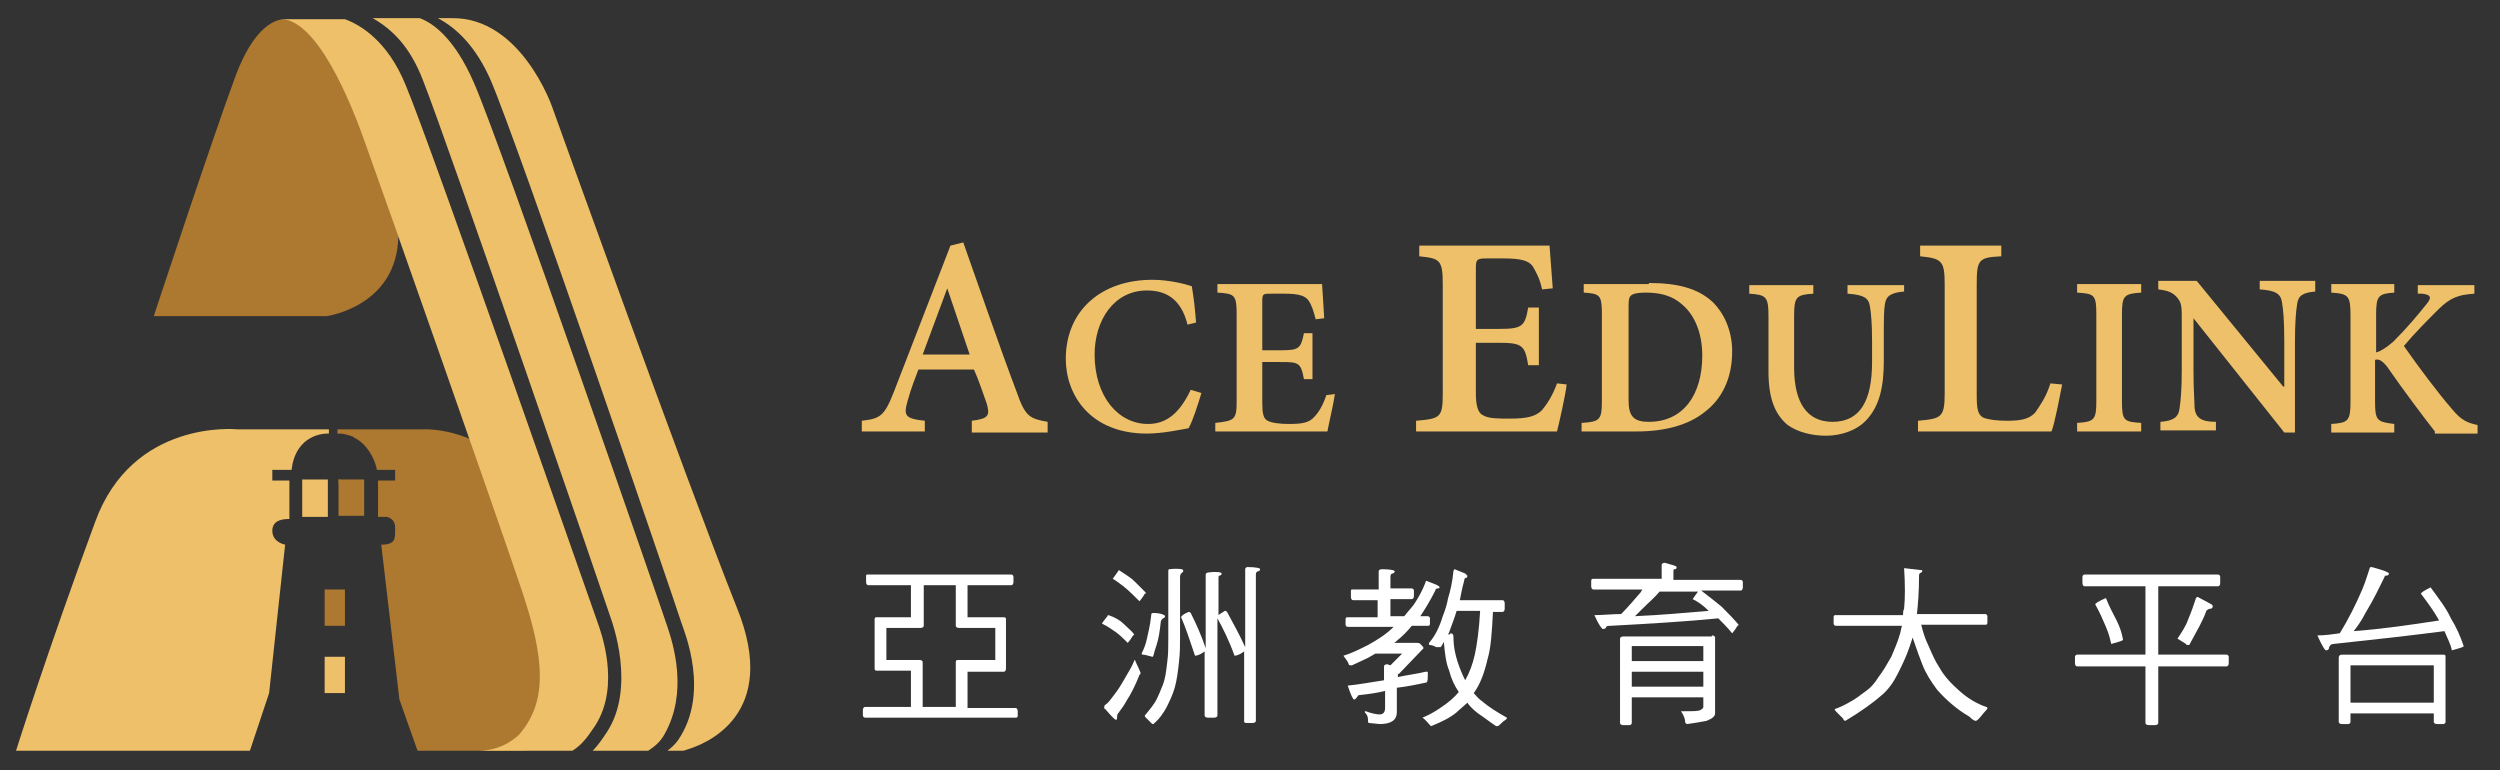 <?xml version="1.0" encoding="utf-8"?>
<!-- Generator: Adobe Illustrator 28.0.0, SVG Export Plug-In . SVG Version: 6.00 Build 0)  -->
<svg version="1.1" id="圖層_1" xmlns="http://www.w3.org/2000/svg" xmlns:xlink="http://www.w3.org/1999/xlink" x="0px" y="0px"
	 viewBox="0 0 234.1 72.1" style="enable-background:new 0 0 234.1 72.1;" xml:space="preserve">
<rect x="0" y="0" width="234.1" height="72.1" fill="#333333" stroke="none"/>
<style type="text/css">
	.st0{fill:#AD782F;}
	.st1{fill:#EDC069;}
	.st2{fill:#966D27;}
	.st3{fill:#FFFFFF;}
</style>
<g>
	<g>
		<rect x="30.4" y="55.2" class="st0" width="1.9" height="3.4"/>
		<rect x="30.4" y="61.5" class="st1" width="1.9" height="3.4"/>
		<polygon class="st1" points="30.7,44.9 28.3,44.9 28.3,48.4 30.7,48.4 30.7,48.3 		"/>
		<polygon class="st2" points="31.7,45.4 31.9,44.9 31.7,44.9 		"/>
		<g>
			<rect x="31.7" y="44.9" class="st0" width="2.4" height="3.4"/>
			<path class="st0" d="M53.1,58.1c-1.9-5.3-3.6-9.6-5.1-13.5c-2.5-4.4-8-4.4-8-4.4h-6.6h-1.8v0.4c0.3,0,0.6,0,0.8,0.1
				c0,0,0,0,0.1,0c0.2,0.1,0.5,0.1,0.7,0.3c1.2,0.6,1.8,1.9,2,2.6l0.1,0.4H37v1h-1.6v3.4h0.8c0,0,0.8,0.1,0.8,1c0,1,0.1,1.6-1.3,1.6
				l1.7,14.5l1.7,4.8l9.6,0c1.3,0,2.7-0.4,4-1.6C55.3,65.7,55.1,63.8,53.1,58.1z"/>
		</g>
		<path class="st1" d="M26.7,51c0,0-1.2-0.2-1.2-1.3c0-1.1,1.2-1.1,1.6-1.1v-3.6h-1.6v-1h1.8l0.1-0.6c0.7-3,3.4-2.8,3.4-2.8v-0.4
			h-8.6c0,0-9.8-1-13.3,8.7C4.4,61.1,1.5,70.3,1.5,70.3h21.9l1.8-5.4L26.7,51z"/>
		<g>
			<path class="st0" d="M26.8,1.7C26.8,1.7,26.8,1.7,26.8,1.7L26.8,1.7z"/>
			<path class="st0" d="M34.3,13.4C32.9,9.7,29.8,2,26.5,1.8c-1,0.1-2.8,1-4.4,5.2c-2.3,6.2-7.7,22.6-7.7,22.6h16.2
				c0,0,6.6-0.9,6.7-7.5C35.8,17.6,34.6,14.3,34.3,13.4z"/>
		</g>
		<g>
			<path class="st1" d="M62.5,58.7c-0.1-0.4-15.6-45.2-18.1-50.9c-1.9-4.4-4-5.7-5.1-6.1h-4.4c1.9,1.1,3.5,2.7,4.7,5.8
				c2.3,5.8,17.5,50,17.6,50.4c0.1,0.3,2.4,6.5-0.4,10.7c-0.4,0.6-0.8,1.2-1.3,1.7h5.2c0.6-0.4,1.1-0.8,1.5-1.5
				C64.5,64.8,63,60.2,62.5,58.7z"/>
			<path class="st1" d="M69,56.9C64.3,45.1,51.7,10,51.7,10s-2.9-8.4-9.4-8.3H41c1.9,1,3.6,2.8,4.9,5.7c2.5,5.7,17.3,49,17.9,50.9
				c0.3,0.9,2.7,6.6-0.3,11c-0.2,0.3-0.6,0.7-1,1h1.4c0,0,0.2,0,0.4-0.1C66,69.7,73.1,67,69,56.9z"/>
			<path class="st1" d="M44.7,70.3h8.9c0.8-0.5,1.3-1.1,2.1-2.3c2.5-3.8,0.5-9,0.3-9.6C55.8,57.9,40.4,13.7,38,8
				c-1.7-4.2-4.3-5.7-5.7-6.2h-6c3.4,0,6.6,7.9,7.9,11.6c1.2,3.3,12.6,35.7,14.7,42c2.1,6.3,2.4,10.3-0.3,13.4
				C47.3,70,45.9,70.3,44.7,70.3z"/>
		</g>
	</g>
	<g>
		<g>
			<g>
				<path class="st1" d="M91,40.4v-1c1.6-0.2,1.7-0.5,1.4-1.6c-0.3-0.8-0.7-2.1-1.2-3.2H86c-0.3,0.8-0.7,1.8-1,2.9
					c-0.4,1.4-0.3,1.7,1.6,1.9v1h-5.9v-1c1.7-0.2,2.1-0.4,3-2.7L89,23l1.2-0.3c1.6,4.5,3.3,9.5,5,14c0.8,2.3,1.2,2.5,2.9,2.8v1H91z
					 M88.7,27L88.7,27l-2.3,6.2h4.4L88.7,27z"/>
				<path class="st1" d="M112.5,36.8c-0.3,1-0.8,2.6-1.2,3.3c-0.6,0.1-2.4,0.5-3.9,0.5c-5.3,0-7.6-3.6-7.6-7c0-4.5,3.3-7.4,8.1-7.4
					c1.6,0,3.1,0.4,3.7,0.6c0.2,1.2,0.3,2.1,0.4,3.4l-0.8,0.2c-0.6-2.4-2-3.2-3.8-3.2c-3.1,0-4.9,2.8-4.9,6c0,3.9,2.2,6.5,5,6.5
					c1.8,0,3-1.1,4-3.2L112.5,36.8z"/>
				<path class="st1" d="M125,36.9c-0.1,0.8-0.6,2.9-0.7,3.5h-10.5v-0.8c1.8-0.2,2-0.3,2-2v-8.2c0-1.8-0.2-1.9-1.8-2v-0.8h9.8
					l0.2,3.2l-0.8,0.1c-0.2-0.8-0.4-1.4-0.7-1.8c-0.3-0.4-0.9-0.6-2.2-0.6H119c-0.7,0-0.8,0-0.8,0.7v4.6h1.6c1.8,0,2-0.1,2.3-1.6
					h0.8v4.3h-0.8c-0.3-1.6-0.5-1.6-2.3-1.6h-1.6v3.8c0,1,0.1,1.5,0.5,1.7c0.4,0.2,1.1,0.3,2,0.3c1.2,0,1.9-0.1,2.4-0.7
					c0.4-0.4,0.8-1.1,1.1-2L125,36.9z"/>
				<path class="st1" d="M146.7,36c-0.1,1-0.7,3.6-0.9,4.4h-13.2v-1c2.3-0.2,2.5-0.3,2.5-2.6V26.6c0-2.3-0.3-2.4-2.2-2.6v-1h12.2
					l0.3,4l-1,0.1c-0.2-1-0.6-1.7-0.9-2.2c-0.4-0.5-1.1-0.7-2.7-0.7h-1.6c-0.9,0-1,0.1-1,0.9v5.7h2.1c2.2,0,2.5-0.2,2.8-2h1v5.4h-1
					c-0.3-1.9-0.6-2.1-2.8-2.1h-2.1v4.7c0,1.2,0.2,1.9,0.7,2.1c0.5,0.3,1.4,0.3,2.5,0.3c1.6,0,2.4-0.2,3-0.8c0.5-0.6,1-1.4,1.4-2.5
					L146.7,36z"/>
				<path class="st1" d="M154.4,26.5c2.7,0,4.6,0.5,6,1.8c1,1,1.8,2.6,1.8,4.6c0,2.6-1,4.5-2.6,5.7c-1.5,1.2-3.7,1.8-6.3,1.8h-5.2
					v-0.8c1.7-0.1,1.9-0.3,1.9-2v-8.2c0-1.8-0.2-1.9-1.7-2v-0.8H154.4z M152.5,37.5c0,1.5,0.5,2,1.9,2c3.2,0,5-2.5,5-6.2
					c0-2.1-0.7-3.8-1.9-4.8c-0.9-0.8-2-1.1-3.4-1.1c-0.8,0-1.2,0.1-1.4,0.3c-0.2,0.2-0.2,0.5-0.2,1.2V37.5z"/>
				<path class="st1" d="M178.3,27.3c-1.2,0.1-1.7,0.4-1.8,1.2c-0.1,0.6-0.1,1.4-0.1,3.2v2.1c0,2.4-0.4,4.2-1.6,5.5
					c-0.9,1-2.4,1.5-3.8,1.5c-1.3,0-2.6-0.3-3.6-1c-1.2-1-1.8-2.5-1.8-5v-5.2c0-1.8-0.2-2-1.8-2.1v-0.8h6v0.8
					c-1.6,0.1-1.8,0.3-1.8,2.1v4.8c0,3.3,1.2,5.1,3.6,5.1c2.6,0,3.7-2,3.7-5.6v-2c0-1.7-0.1-2.6-0.2-3.2c-0.1-0.8-0.6-1.1-2.1-1.2
					v-0.8h5.3V27.3z"/>
				<path class="st1" d="M193.1,36c-0.2,1-0.7,3.7-1,4.4h-12.5v-1c2.2-0.2,2.5-0.3,2.5-2.6V26.6c0-2.2-0.3-2.4-2.3-2.6v-1h7.6v1
					c-2.1,0.1-2.3,0.3-2.3,2.6v10.4c0,1.3,0.1,1.8,0.6,2.1c0.5,0.2,1.3,0.3,2.2,0.3c1.2,0,2.1-0.1,2.7-0.8c0.4-0.6,1-1.4,1.4-2.7
					L193.1,36z"/>
				<path class="st1" d="M194.5,40.4v-0.8c1.6-0.1,1.8-0.3,1.8-2v-8.2c0-1.8-0.2-1.9-1.8-2v-0.8h6v0.8c-1.6,0.1-1.8,0.3-1.8,2v8.2
					c0,1.8,0.2,1.9,1.8,2v0.8H194.5z"/>
				<path class="st1" d="M216.8,27.3c-1.2,0.1-1.6,0.4-1.7,1.2c-0.1,0.6-0.2,1.7-0.2,3.5v8.5h-1l-8.5-10.7h0v5
					c0,1.8,0.1,2.8,0.1,3.4c0.1,0.9,0.6,1.3,2,1.3v0.8h-5.2v-0.8c1.2-0.1,1.7-0.4,1.8-1.3c0.1-0.7,0.2-1.7,0.2-3.5v-4.6
					c0-1.4,0-1.7-0.4-2.2c-0.4-0.5-0.9-0.7-1.8-0.8v-0.8h3.6l8.1,9.9h0.1v-4.3c0-1.9-0.1-2.9-0.2-3.5c-0.1-0.9-0.6-1.2-2.1-1.3v-0.8
					h5.2V27.3z"/>
				<path class="st1" d="M228,40.4c-1.1-1.4-2.9-3.8-4.5-6.1c-0.5-0.6-0.8-0.7-1.1-0.6v3.9c0,1.8,0.2,1.9,1.8,2.1v0.8h-5.9v-0.8
					c1.6-0.1,1.8-0.3,1.8-2.1v-8.1c0-1.8-0.2-2-1.8-2.1v-0.8h5.9v0.8c-1.5,0.1-1.7,0.3-1.7,2.1V33c0.4-0.1,0.9-0.4,1.6-1
					c1.3-1.3,2.3-2.5,3.1-3.5c0.5-0.6,0.5-0.9-0.4-1l-0.4,0v-0.8h5.3v0.8c-1.4,0.1-2.2,0.3-3.4,1.5c-1,1-2.2,2.2-3.2,3.4
					c1.4,2,3.2,4.4,4.5,5.9c0.9,1.1,1.5,1.3,2.4,1.5v0.8H228z"/>
			</g>
		</g>
		<g>
			<path class="st3" d="M94.7,53.8c0.1,0,0.2,0.1,0.2,0.2v0.5c0,0.2-0.1,0.3-0.2,0.3h-4.1v3H94c0.2,0,0.2,0.1,0.2,0.2v4.6
				c0,0.2-0.1,0.3-0.2,0.3h-3.4v3.4h4.5c0.1,0,0.2,0.1,0.2,0.3V67c0,0.2-0.1,0.2-0.2,0.2H81c-0.1,0-0.2-0.1-0.2-0.2v-0.5
				c0-0.2,0.1-0.3,0.2-0.3h4.3v-3.4h-3.2c-0.2,0-0.2-0.1-0.2-0.2V58c0-0.2,0.1-0.2,0.2-0.2h3.2v-3h-4c-0.1,0-0.2-0.1-0.2-0.3V54
				c0-0.2,0-0.2,0.2-0.2H94.7z M89.5,66.2v-4.2c0-0.2,0.1-0.2,0.3-0.2h3.4v-3h-3.4c-0.2,0-0.3-0.1-0.3-0.2v-3.8h-3v3.8
				c0,0.1-0.1,0.2-0.3,0.2H83v3h3.1c0.2,0,0.3,0.1,0.3,0.2v4.2H89.5z"/>
			<path class="st3" d="M105.2,58.4c0.4,0.4,0.8,0.7,1,1c0,0,0,0.1-0.1,0.1c-0.3,0.5-0.5,0.7-0.5,0.7c-0.5-0.5-0.9-0.9-1.4-1.2
				c-0.4-0.3-0.8-0.5-1-0.6c0-0.1,0.2-0.3,0.5-0.7c0-0.1,0.1-0.1,0.1-0.1C104.4,57.8,104.9,58.1,105.2,58.4z M106.4,62.1
				c0.3,0.6,0.4,0.9,0.4,0.9c0,0.1,0,0.1-0.1,0.2c-0.4,1-0.8,1.8-1.2,2.4c-0.2,0.4-0.5,0.8-0.8,1.2c-0.1,0.1-0.1,0.3-0.1,0.4
				c0,0.1,0,0.2-0.1,0.2c-0.1,0-0.4-0.3-1-1c-0.1,0-0.1-0.1-0.1-0.2c0-0.1,0-0.1,0.1-0.2c0.3-0.2,0.5-0.5,0.8-0.9
				c0.4-0.5,0.7-1,1.1-1.7c0.3-0.5,0.6-1,0.8-1.5c0-0.1,0.1-0.1,0.1-0.1C106.3,62,106.4,62,106.4,62.1z M106.2,54.4
				c0.4,0.4,0.8,0.8,1.1,1.1c0,0,0,0.1-0.1,0.1c-0.3,0.5-0.5,0.7-0.5,0.7c-0.5-0.5-1-1-1.5-1.4c-0.4-0.3-0.8-0.6-1-0.7
				c0,0,0.2-0.3,0.5-0.7c0-0.1,0.1-0.1,0.1-0.1C105.4,53.8,105.9,54.1,106.2,54.4z M109.1,57.7c0,0.1-0.1,0.2-0.2,0.2
				c-0.1,0.1-0.2,0.2-0.2,0.3c-0.1,0.9-0.2,1.6-0.4,2.2c-0.1,0.3-0.2,0.6-0.3,1c0,0.1-0.1,0.1-0.1,0.1c-0.4-0.1-0.7-0.2-0.9-0.2
				c-0.1,0-0.1-0.1-0.1-0.1c0.2-0.4,0.4-0.9,0.5-1.4c0.1-0.5,0.3-1.2,0.4-2.2c0-0.1,0-0.2,0.2-0.2C108.7,57.4,109.1,57.6,109.1,57.7
				z M110.8,53.4c0,0.1,0,0.2-0.1,0.2c-0.1,0.1-0.2,0.2-0.2,0.4v5.7c0,0.7,0,1.4-0.1,2.3c-0.1,0.9-0.2,1.7-0.4,2.4
				c-0.2,0.7-0.5,1.3-0.8,1.9c-0.3,0.5-0.6,1-1.2,1.5c-0.1,0-0.1,0-0.2-0.1c-0.2-0.2-0.3-0.3-0.5-0.5c-0.1-0.1-0.1-0.1-0.1-0.2
				c0.5-0.6,0.9-1.1,1.1-1.5c0.2-0.4,0.4-0.9,0.6-1.4c0.2-0.5,0.3-1.2,0.4-2.1c0.1-0.7,0.1-1.4,0.1-2.2v-6.3c0-0.1,0-0.2,0.1-0.2
				C110.4,53.2,110.8,53.3,110.8,53.4z M114.4,53.7c0,0.1-0.1,0.2-0.2,0.2c-0.1,0-0.1,0.1-0.1,0.3v3.4c0.1-0.1,0.3-0.2,0.6-0.4
				c0.1,0,0.1,0,0.2,0.1c0.6,1.1,1.2,2.2,1.7,3.3v-7.3c0-0.1,0.1-0.2,0.2-0.2c0.8,0,1.2,0.1,1.2,0.2c0,0.1-0.1,0.2-0.2,0.2
				c-0.1,0-0.2,0.1-0.2,0.3v13.7c0,0.1-0.1,0.2-0.3,0.2h-0.6c-0.2,0-0.2-0.1-0.2-0.2V61c0,0,0,0,0,0c-0.4,0.3-0.7,0.4-0.9,0.4
				c-0.5-1.4-1.1-2.6-1.6-3.5V67c0,0.1-0.1,0.2-0.3,0.2h-0.6c-0.2,0-0.3-0.1-0.3-0.2v-6c0,0,0,0,0,0c-0.4,0.3-0.7,0.4-0.9,0.4
				c-0.5-1.5-0.9-2.7-1.3-3.6c0-0.1,0.2-0.3,0.7-0.5c0.1,0,0.1,0,0.2,0.1c0.5,1,1,2.1,1.4,3.3v-6.9c0-0.1,0.1-0.2,0.3-0.2
				C114,53.5,114.4,53.6,114.4,53.7z"/>
			<path class="st3" d="M129.1,55.1v-1.6c0-0.1,0.1-0.2,0.3-0.2c0.8,0,1.2,0.1,1.2,0.2c0,0.1-0.1,0.2-0.2,0.2
				c-0.1,0-0.2,0.1-0.2,0.3v1.1h2c0.1,0,0.2,0.1,0.2,0.2v0.5c0,0.2-0.1,0.3-0.2,0.3h-2v1.6h1.3c0.3-0.4,0.6-0.7,0.9-1.1
				c0.4-0.6,0.8-1.3,1.1-2.1c0-0.1,0-0.1,0.1-0.1l1,0.4c0.1,0.1,0.2,0.1,0.2,0.2c0,0.1-0.1,0.1-0.2,0.1c-0.1,0-0.2,0.1-0.2,0.2
				c-0.5,1-1,1.8-1.4,2.4h0.7c0.1,0,0.2,0.1,0.2,0.2v0.5c0,0.2-0.1,0.2-0.2,0.2h-1.5c-0.4,0.5-0.9,1-1.4,1.4
				c-0.1,0.1-0.2,0.2-0.3,0.2h2.2c0.1,0,0.2,0,0.3,0.1c0.2,0.2,0.3,0.3,0.3,0.4l-2.3,2.4c0,0,0,0-0.1,0v0.3c0.9-0.2,1.8-0.3,2.6-0.5
				c0,0,0.1,0,0.1,0c0.1,0,0.1,0,0.1,0.1c0,0.5,0,0.8-0.1,0.9c-0.9,0.2-1.9,0.4-2.8,0.5v2.3c0,0.7-0.5,1.1-1.6,1.1l-1-0.1
				c-0.1,0-0.1-0.1-0.1-0.3c0-0.3-0.1-0.5-0.3-0.7c0-0.1,0-0.1,0.1-0.1c0.5,0.2,1,0.3,1.3,0.3c0.3,0,0.5-0.2,0.5-0.6v-1.6
				c-0.8,0.2-1.6,0.3-2.5,0.4c-0.2,0.3-0.3,0.4-0.4,0.4c-0.1,0-0.3-0.4-0.6-1.3c1-0.1,2.1-0.3,3.4-0.5h0v-1.3c0-0.1,0.1-0.2,0.3-0.2
				l0.3,0.1l1.1-1.1h-2.5c-0.2,0.1-0.5,0.3-0.7,0.4c-0.6,0.3-1.1,0.5-1.5,0.7c-0.2,0-0.3,0-0.3-0.1c-0.1-0.3-0.3-0.5-0.5-0.8
				c0.7-0.2,1.5-0.6,2.3-1c0.9-0.5,1.7-1,2.4-1.7l0,0h-4.3c-0.1,0-0.2-0.1-0.2-0.2V58c0-0.2,0.1-0.2,0.2-0.2h2.8v-1.6h-2.3
				c-0.1,0-0.2-0.1-0.2-0.3v-0.5c0-0.2,0-0.2,0.2-0.2H129.1z M137.2,53.7c0.1,0.1,0.2,0.2,0.2,0.2c0,0.1,0,0.2-0.1,0.2
				c-0.1,0-0.2,0.1-0.2,0.3c-0.2,0.7-0.3,1.3-0.4,1.8h4c0.1,0,0.2,0.1,0.2,0.3v0.5c0,0.2-0.1,0.3-0.2,0.3h-0.9
				c-0.1,2-0.2,3.4-0.5,4.4c-0.3,1.3-0.7,2.4-1.3,3.2c0.2,0.2,0.4,0.5,0.7,0.7c0.7,0.6,1.5,1.1,2.4,1.6c0,0.1,0,0.1-0.1,0.2
				c-0.2,0.1-0.4,0.3-0.6,0.5c-0.1,0.1-0.2,0.1-0.3,0.1c-0.6-0.4-1.1-0.8-1.7-1.2c-0.4-0.3-0.8-0.7-1-1c-0.3,0.3-0.7,0.6-1,0.9
				c-0.6,0.5-1.4,0.9-2.4,1.3c-0.3-0.3-0.5-0.6-0.8-0.8c0.5-0.2,1.1-0.5,1.8-1c0.6-0.4,1.2-0.9,1.6-1.4c-0.4-0.6-0.7-1.2-0.9-2
				c-0.3-0.7-0.4-1.6-0.5-2.7c-0.1,0.2-0.2,0.4-0.3,0.5c-0.1,0-0.3,0-0.4,0c-0.2-0.1-0.4-0.2-0.6-0.2c-0.1,0-0.1-0.1-0.1-0.1
				c0-0.1,0-0.1,0.1-0.2c0.5-0.6,0.9-1.4,1.2-2.4c0.2-0.5,0.4-1.1,0.5-1.7c0.2-0.6,0.4-1.5,0.5-2.5c0-0.1,0.1-0.2,0.1-0.2
				L137.2,53.7z M135.8,59.3c0.2,0,0.3,0.1,0.3,0.3c0,1,0.2,1.8,0.4,2.4c0.2,0.6,0.4,1.1,0.7,1.7c0.4-0.7,0.7-1.5,0.9-2.4
				c0.2-0.9,0.4-2.3,0.5-4.1h-2.2v0c-0.2,0.7-0.5,1.4-0.7,2c0,0.1-0.1,0.1-0.1,0.2H135.8z"/>
			<path class="st3" d="M157,53.1c0,0.2-0.1,0.2-0.2,0.2c-0.1,0-0.1,0.1-0.1,0.3v0.7h6.3c0.1,0,0.2,0.1,0.2,0.2v0.5
				c0,0.2-0.1,0.3-0.2,0.3h-3.7c0.8,0.6,1.4,1.1,1.9,1.5c0.6,0.6,1.2,1.2,1.6,1.7c0,0,0,0.1-0.1,0.1c-0.3,0.5-0.5,0.7-0.5,0.7
				c-0.4-0.5-0.9-1-1.3-1.4c-3,0.3-6.4,0.5-10.1,0.7c-0.2,0-0.3,0-0.4,0.1c0,0.1-0.1,0.2-0.3,0.2c-0.1,0-0.4-0.4-0.8-1.3
				c0.8,0,1.6-0.1,2.5-0.1c0.6-0.6,1.2-1.3,1.8-2c0.1-0.1,0.1-0.2,0.2-0.3h-4.6c-0.1,0-0.2-0.1-0.2-0.3v-0.5c0-0.2,0.1-0.2,0.2-0.2
				h6.4v-1.3c0-0.1,0.1-0.2,0.3-0.2C156.6,52.9,157,53,157,53.1z M160.3,59.5c0.2,0,0.3,0.1,0.3,0.2v7.1c0,0.3-0.3,0.5-0.8,0.7
				c-0.5,0.1-1.1,0.2-1.8,0.3c-0.1,0-0.2-0.1-0.2-0.2c0-0.2-0.1-0.6-0.4-1c0,0,0,0,0.2,0c0.9,0,1.4,0,1.6-0.1
				c0.2-0.1,0.3-0.2,0.3-0.3v-0.9h-6.7v2.4c0,0.1-0.1,0.2-0.2,0.2h-0.6c-0.2,0-0.3-0.1-0.3-0.2v-7.9c0-0.1,0.1-0.2,0.3-0.2H160.3z
				 M159.5,61.9v-1.4h-6.7v1.4H159.5z M159.5,64.3v-1.4h-6.7v1.4H159.5z M158.5,56.1c0,0,0.2-0.3,0.5-0.7h-3.6c-0.4,0.5-1,1-1.7,1.7
				c-0.2,0.2-0.4,0.4-0.6,0.6c2.3-0.1,4.6-0.3,6.9-0.5C159.4,56.6,158.9,56.3,158.5,56.1z"/>
			<path class="st3" d="M178.2,57.6c0-0.2,0-0.4,0.1-0.6c0.1-1,0.1-2.3,0-3.8l1.7,0.2c0,0.1,0,0.2-0.1,0.2c-0.2,0.1-0.2,0.2-0.2,0.3
				c0,1.5-0.1,2.7-0.2,3.6h6.4c0.1,0,0.2,0.1,0.2,0.2v0.6c0,0.2-0.1,0.2-0.2,0.2h-6c0.2,0.8,0.4,1.4,0.7,2c0.3,0.7,0.6,1.4,1,2
				c0.5,0.9,1.2,1.6,2,2.3c0.7,0.6,1.5,1.1,2.4,1.4c0.1,0,0.1,0.1,0.1,0.1c0,0.1-0.1,0.2-0.2,0.3c-0.2,0.2-0.4,0.5-0.6,0.7
				c-0.1,0.1-0.2,0.2-0.3,0.2c-0.1,0-0.3-0.1-0.6-0.4c-1.2-0.7-2.2-1.6-3-2.5c-0.6-0.8-1.1-1.6-1.4-2.4c-0.2-0.5-0.5-1.3-0.9-2.5
				c-0.1,0.3-0.2,0.6-0.3,0.9c-0.3,0.9-0.7,1.7-1.1,2.5c-0.4,0.8-0.9,1.5-1.5,2c-0.8,0.7-1.9,1.5-3.4,2.4c-0.1,0-0.2-0.1-0.2-0.2
				c-0.2-0.2-0.4-0.4-0.6-0.6c-0.1-0.1-0.2-0.2-0.2-0.3c0.3-0.1,0.8-0.3,1.3-0.6c0.6-0.3,1.1-0.7,1.5-1c0.6-0.4,1-0.9,1.3-1.4
				c0.4-0.5,0.8-1.2,1.2-1.9c0.3-0.7,0.6-1.4,0.8-2.1c0.1-0.3,0.1-0.5,0.2-0.8h-6.2c-0.1,0-0.2-0.1-0.2-0.2v-0.6
				c0-0.2,0.1-0.2,0.2-0.2H178.2z"/>
			<path class="st3" d="M207.7,53.8c0.1,0,0.2,0.1,0.2,0.2v0.6c0,0.2-0.1,0.3-0.2,0.3h-5.6v6.4h6.4c0.1,0,0.2,0.1,0.2,0.2v0.6
				c0,0.2-0.1,0.3-0.2,0.3h-6.4v5.3c0,0.1-0.1,0.2-0.3,0.2h-0.6c-0.2,0-0.3-0.1-0.3-0.2v-5.3h-6.4c-0.1,0-0.2-0.1-0.2-0.3v-0.6
				c0-0.1,0.1-0.2,0.2-0.2h6.4v-6.4h-5.7c-0.1,0-0.2-0.1-0.2-0.3V54c0-0.1,0.1-0.2,0.2-0.2H207.7z M198.2,58.1
				c0.3,0.6,0.5,1.2,0.6,1.8c0,0.1-0.4,0.2-1.1,0.4c-0.1-0.4-0.2-0.9-0.5-1.6c-0.3-0.7-0.6-1.4-1-2.1c0-0.1,0.3-0.3,1-0.6
				C197.5,56.8,197.9,57.5,198.2,58.1z M207.1,56.6c0.1,0.1,0.1,0.1,0.1,0.2c0,0.1-0.1,0.2-0.2,0.2c-0.2,0-0.3,0.1-0.4,0.2
				c-0.3,0.9-0.9,1.9-1.6,3.2c-0.2,0-0.3,0-0.3-0.1l-0.8-0.5c0.4-0.6,0.8-1.2,1-1.8c0.3-0.7,0.5-1.3,0.7-1.9c0-0.1,0.1-0.2,0.2-0.2
				L207.1,56.6z"/>
			<path class="st3" d="M223.7,53.7c0,0.1-0.1,0.2-0.2,0.2c-0.2,0-0.2,0-0.2,0.1c-0.5,1-1,2.1-1.8,3.4c-0.3,0.6-0.7,1.2-1.1,1.7
				c2.7-0.2,5.4-0.6,8-1c-0.5-0.9-1.1-1.7-1.7-2.5c0-0.1,0.3-0.3,0.9-0.6c0.8,1.1,1.5,2,1.9,2.9c0.5,0.8,0.9,1.7,1.2,2.6
				c0,0.1-0.4,0.2-1.1,0.4c-0.1-0.5-0.4-1.1-0.7-1.8c-3.1,0.4-6.6,0.8-10.4,1.2c-0.2,0-0.3,0.1-0.4,0.3c0,0.2-0.1,0.3-0.3,0.3
				c-0.1,0-0.4-0.5-0.8-1.4c0.7,0,1.4-0.1,2.1-0.2c0.8-1.3,1.5-2.7,2.1-4.1c0.3-0.7,0.5-1.4,0.7-2c0-0.1,0.1-0.1,0.2-0.1
				C223.2,53.4,223.7,53.6,223.7,53.7z M228.8,61.3c0.2,0,0.2,0.1,0.2,0.2v6.1c0,0.1-0.1,0.2-0.2,0.2h-0.6c-0.2,0-0.3-0.1-0.3-0.2
				v-0.8h-7.8v0.8c0,0.1-0.1,0.2-0.2,0.2h-0.6c-0.2,0-0.3-0.1-0.3-0.2v-6c0-0.2,0.1-0.3,0.3-0.3H228.8z M227.9,65.8v-3.5h-7.8v3.5
				H227.9z"/>
		</g>
	</g>
</g>
</svg>
